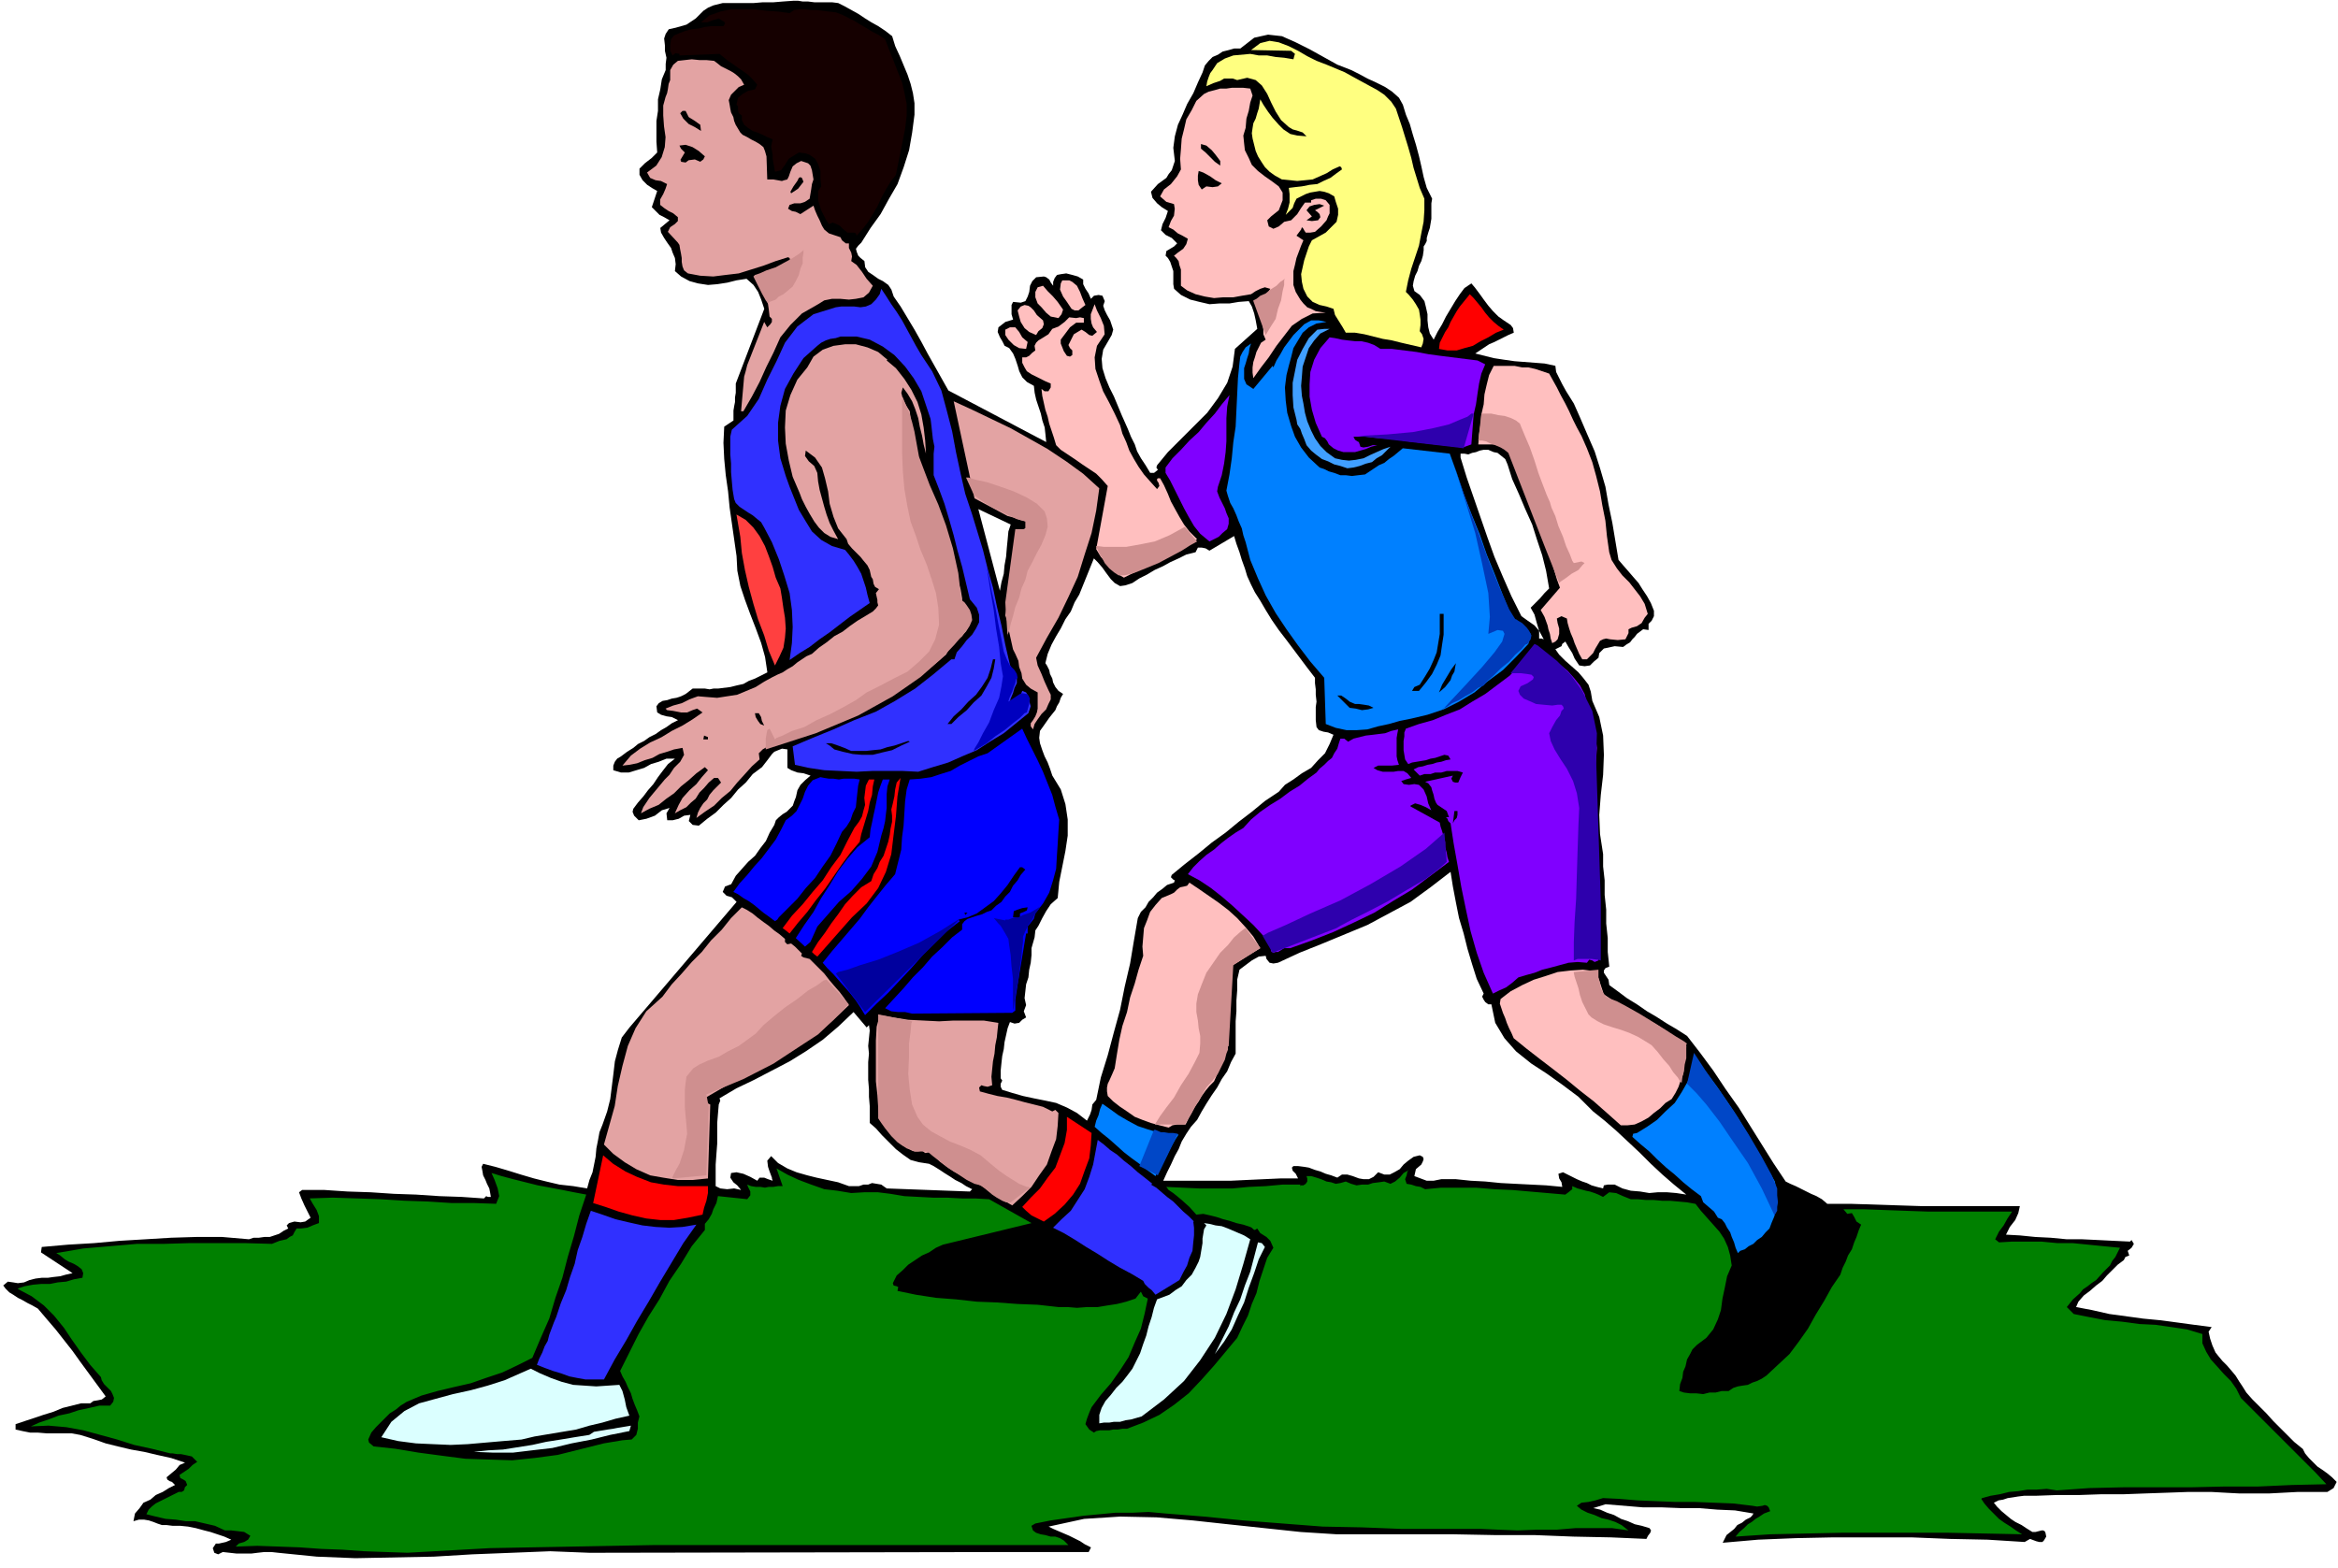 <svg xmlns="http://www.w3.org/2000/svg" fill-rule="evenodd" height="329.03" preserveAspectRatio="none" stroke-linecap="round" viewBox="0 0 3035 2036" width="490.455"><style>.brush1{fill:#000}.pen1{stroke:none}.brush4{fill:#e3a3a3}.brush5{fill:#ffbfbf}.brush6{fill:#3030ff}.brush7{fill:red}.brush8{fill:#0080ff}.brush10{fill:#8000ff}.brush12{fill:#00f}.brush14{fill:#dbffff}.brush15{fill:#cf8f8f}</style><path class="pen1 brush1" d="m2989 1881-11-9-9-9-9-9-9-9-9-10-9-9-9-9-8-9-5-8-4-6-5-8-5-6-6-7-6-6-5-6-4-5-4-9-3-9-2-9 4-6-23-3-22-3-23-3-21-2-22-3-22-3-22-5-21-4 3-7 7-8 8-6 8-7 8-6 6-7 7-7 7-7 8-6 2-4 5-2-2-6 5-4 3-5-3-5-2 2-21-1-20-1-21-1h-20l-21-2-20-1-20-2-18-1 5-10 7-9 4-9 2-9h-126l-31-1-31-1-31-1h-31l-7-6-7-4-7-3-6-3-8-4-6-3-7-3-6-3-16-24-15-24-15-24-15-24-17-24-16-24-17-23-17-22-14-9-12-7-14-9-12-7-13-9-13-8-12-9-11-8-1-7-4-6-2-3v-3l2-3 5-2-2-19v-18l-2-19v-18l-2-19v-19l-2-18v-16l-4-26-1-25 2-26 3-26 1-26-1-25-5-24-9-21-2-12-3-9-7-9-6-7-9-8-8-7-8-8-5-7 4-2 4-2 1-3 4-3 4 7 5 8 3 7 6 9 7 1 7-1 5-5 6-5 1-6 3-3 3-3 5-1 9-2 11 1 4-3 5-3 3-4 3-3 3-4 4-3 4-3 7 1v-8l4-4 3-6v-7l-4-10-5-9-6-9-5-8-7-8-6-7-7-8-6-7-4-24-4-24-5-24-4-23-7-24-7-22-10-23-9-21-4-9-4-9-5-8-5-8-5-9-4-8-4-8-1-8-14-3-13-1-13-1-13-1-14-2-13-2-12-3-12-3 6-4 6-4 6-4 7-3 6-3 6-3 6-3 7-3-1-6-3-4-9-6-7-5-7-7-6-7-6-8-5-7-6-8-5-6-9 6-6 8-6 9-6 10-6 10-5 10-6 10-5 10-5-8-2-8-1-9v-8l-2-9-2-8-6-8-7-5-2-7 1-6 2-7 3-6 2-7 3-6 2-7 1-7v-5l2-3 2-4v-4l2-7 2-6 1-6 1-6v-20l1-6-7-14-4-14-3-14-3-13-4-15-4-13-4-14-5-12-4-13-5-9-9-8-9-6-12-6-11-5-11-6-10-5-18-7-18-10-18-10-18-9-18-8-18-2-18 4-18 14h-8l-7 2-8 2-6 4-7 3-5 5-5 6-3 9-6 13-6 14-8 14-6 14-6 13-4 15-2 15 2 17-2 6-2 6-4 5-3 5-11 8-9 10 2 8 6 7 6 5 8 5-3 9-4 8-2 8 6 6 8 4 7 7-4 4-5 3-5 3-1 6 3 3 3 5 2 6 2 6v17l1 6 9 8 12 6 12 3 13 3 13-1h13l12-2 13-1 4 7 3 9 2 9 2 11-29 26-3 23-7 21-12 20-14 19-17 17-17 17-17 17-14 17-1 3 2 3-5 4h-5l-6-10-6-9-5-9-3-9-5-10-4-10-4-9-4-9-5-12-5-12-6-12-5-12-4-13-1-12 2-12 7-12 4-7 2-7-2-6-2-6-4-7-3-6-2-6 2-6-3-7-5-1-6 1-4 4-3-7-4-6-3-6v-6l-7-4-7-2-8-2-7 1-5 1-3 4-2 5v5l-3-4-2-4-4-3-3-1-10 1-5 5-3 6-1 8-2 6-3 6-6 2-10-1-2 4v12l2 7-10 3-9 7-1 6 3 7 3 5 3 6 6 3 5 7 3 7 3 9 2 7 4 8 6 6 9 5 1 9 2 9 3 9 3 9 2 9 3 9 1 9 1 10-127-67-9-16-9-16-9-16-8-15-9-16-9-15-9-15-9-13-3-9-4-6-7-5-6-3-7-5-6-4-4-6-1-8-5-4-3-3-2-5-1-4 3-4 4-4 12-19 13-18 11-20 11-19 8-22 7-22 4-23 3-23v-15l-2-13-3-12-4-12-5-12-5-12-6-13-4-13-9-7-9-6-9-5-8-5-9-6-9-5-9-5-8-4-8-1h-23l-8-1h-7l-6-1h-6l-14 1-12 1h-14l-12 1h-40l-12 3-7 3-6 4-5 5-5 5-6 4-6 4-7 2-7 2-9 2-4 6-2 6 1 9v7l2 9-1 8v8l-5 12-2 13-3 13v15l-2 13v27l1 14-7 7-9 7-7 7v8l4 7 6 6 6 4 7 4-7 21 5 5 5 5 6 3 7 4-12 10 1 6 4 7 4 6 5 7 2 6 3 7 1 8-1 9 8 7 11 6 11 3 13 2 12-1 13-2 12-3 13-2 9 8 6 9 2 5 2 5 2 6 2 6-37 97v12l-1 6v6l-1 5-1 6v13l-12 8-1 21 1 21 2 21 3 21 2 21 3 21 3 21 3 21 1 19 4 20 6 18 7 19 7 18 7 19 5 18 3 20-8 4-8 4-8 3-7 4-9 2-8 2-8 1-8 1h-6l-5 1-6-1h-16l-9 7-6 3-6 2-6 1-6 2-6 1-5 3-3 4 1 8 5 3 7 2 7 1 8 4-8 4-7 5-7 4-7 5-8 4-7 5-8 4-6 5-8 5-8 6-5 3-3 4-2 5v6l10 3h10l10-3 10-3 9-5 10-3 10-4h11l-9 7-7 9-6 8-6 9-7 8-6 8-7 8-6 8-1 4 2 5 3 3 3 3 10-2 11-4 9-7 10-3-4 7 1 9h7l8-2 7-4 8-1-2 8 5 5 8 1 11-9 11-8 10-10 10-9 9-11 10-9 9-11 12-9 7-9 6-8 3-3 5-2 5-2 7 1v24l5 3 8 3 8 1 9 3-7 6-6 6-4 7-2 9-2 5-2 6-4 4-4 4-5 3-5 4-4 4-2 6-6 10-5 11-7 9-7 10-9 8-8 9-8 9-6 11-8 3-3 7 5 5 7 2 6 6-139 163-10 13-5 16-4 15-2 17-2 16-2 16-4 16-6 17-4 10-2 11-2 10-1 11-2 10-2 10-4 10-3 11-18-3-18-2-17-4-16-4-17-5-16-5-17-5-16-4-2 4 1 5 1 6 3 6 2 5 3 6 1 5 1 6h-4l-2-1-3 3-29-2-29-1-30-2-29-1-30-2-30-1-30-2h-29l-4 3 3 8 4 9 4 8 4 8-7 5-6 1-8-1-7 2-3 3 2 4-6 3-6 4-6 2-6 2h-7l-7 1h-7l-6 2-35-3h-33l-33 1-33 2-34 2-33 3-34 2-34 3-1 7 41 27-9 2-7 2-9 1-7 1h-8l-8 1-8 2-7 3-8 1-6-1-7-1-6 5 3 4 5 5 5 3 6 4 6 3 7 4 6 3 7 4 11 13 12 14 11 14 11 14 10 14 11 15 11 15 11 15-5 4-5 1-6 1-4 3h-12l-12 3-12 3-12 5-13 4-12 4-12 4-12 4v7l9 2 10 2h10l12 1h32l11 2 16 5 17 6 16 4 17 4 17 3 17 4 18 4 18 6-7 3-5 6-6 5-6 5 1 3 3 2 3 1 4 4-8 4-8 5-9 4-7 6-9 4-5 7-6 7-2 10 7-2h7l6 1 6 2 5 2 6 2h6l8 1h10l10 1 10 2 11 3 8 2 9 3 9 3 9 4-7 3-9 2h-4l-2 3-2 3 2 6 5 2 6-3 9 1 9 1h19l8-1 9-1h9l9 1 50 5 50 2 51-1 51-1 50-3 51-2 50-2 51 2 560-1h88l3-6-8-4-6-4-8-4-6-3-7-3-7-3-7-3-6-3 46-10 47-3 47 1 47 4 46 5 47 5 47 5 47 3h151l53 1h52l51 2 49 1 46 2 2-4 3-4 1-3-2-3-10-3-9-2-9-4-9-3-9-5-9-3-9-4-9-2 16-5 24 2 24 2h24l25 1h24l24 2 23 1 24 4-2 3-2 2-6 3-5 4-6 3-4 5-10 8-5 10 46-4 49-2 49-1h101l50 2 49 1 48 3 7-4 8 3 4 1h4l2-2 3-5-1-5-1-2-2-1h-2l-8 2h-4l-8-5-6-4-8-4-6-4-6-5-6-5-6-6-4-5 6-3 6-1 6-2 7-1 6-1 8-1h15l28-1h29l29-1h29l27-1 29-1 28-1h29l18 1 19 1h38l19-1 19-1h38l8-5 4-8-6-6-6-5-7-5-6-4-6-6-5-5-5-6-3-6zM1896 589h5l5 1 5-2 5-1 5-2 5-1h6l7 3 5 1 5 4 5 4 3 7 6 19 9 20 8 19 9 20 6 19 7 21 5 20 4 23-6 6-6 7-6 6-6 6 5 9 3 11 3 10 6 11-3-1h-3v-10l-6-7-10-7-7-5-13-26-11-25-11-26-9-25-9-26-9-26-9-26-8-26v-5zm-637 958-108-4-7-5-6-1-6-1-5 2h-6l-6 2h-13l-14-5-14-3-14-3-12-3-14-4-12-5-12-7-9-9-5 6 1 8 2 6 3 8v1l1 3-6-2-5-2h-6l-3 4-9-5-9-4-9-2-7 1-1 6 4 6 5 4 5 6-9-2-9 1-9-1-6-3v-28l1-14 1-13v-27l1-12 1-12 2-5-1-3 22-13 23-11 23-12 23-12 21-13 22-15 20-17 20-19 17 20 3-3 1 7-1 10-1 10 1 10-1 11v23l1 12v10l1 12v22l8 7 8 9 9 9 9 9 9 7 10 7 11 3 13 2 6 3 8 5 6 4 8 5 6 4 8 4 6 4 8 4-3 3zm11-886 42 20-3 9-1 11-1 10-1 12-2 11-1 11-3 11-2 11-28-106zm207 531-5 29-5 30-7 30-6 30-8 29-8 30-9 29-6 29-5 6-1 7-2 6-4 8-13-10-13-7-14-6-14-3-15-3-14-3-14-4-13-4-2-4v-4l2-4-2-3v-10l1-10 1-9 2-9 1-9 2-9 2-9 3-8 6 2 6-1 4-4 5-3-3-8 3-8-2-9 1-9 1-9 3-9 1-10 2-9 1-10v-9l2-7 2-7 1-9 4-6 5-10 5-9 6-9 9-8 2-21 4-20 4-20 3-20v-21l-3-20-6-19-11-18-3-9-3-8-4-8-3-8-3-9-1-7 1-9 5-7 7-10 8-10 2-5 3-5 2-6 3-5-6-4-4-5-3-6-1-5-3-6-1-5-3-6-2-3 3-12 5-12 6-11 6-10 6-12 7-10 5-12 6-10 19-47 5 5 6 7 5 7 6 8 5 5 7 4 7-1 9-3 9-6 10-5 10-6 11-5 9-5 11-5 10-5 12-3 3-6h5l5 1 5 3 32-19 3 10 4 11 3 10 4 11 3 10 5 11 5 10 7 11 7 12 8 13 9 13 10 13 9 12 9 12 9 12 10 13v7l1 8v7l1 9-1 7v17l1 9 3 4 6 2 6 1 7 3-5 12-6 12-9 9-9 10-12 7-11 8-11 7-8 9-18 12-17 14-17 13-17 14-18 13-17 14-18 14-17 14-1 3 3 3 2 1-1 3-9 3-6 5-7 5-5 6-6 6-4 7-6 6-4 8zm619 346h-9l-5 1-1 4-8-2-7-2-6-3-6-2-7-3-6-3-6-3-6-3-6 2 1 6 3 5 1 6-21-2-20-1-20-1-19-1-20-2-19-1-19-2h-19l-10 2h-9l-8-3-8-3 2-9 7-6 2-4 1-3-1-3-4-2-8 2-7 5-6 5-5 6-7 4-6 3h-7l-8-3-6 6-6 3h-7l-6-1-8-3-7-2h-7l-6 4-8-3-7-2-7-3-7-2-8-3-6-1-8-1h-6l-2 2 1 4 4 4 3 6h-22l-22 1-22 1-21 1h-88l5-11 5-10 5-11 5-9 4-10 6-10 6-9 8-9 6-11 6-10 7-11 7-10 6-11 7-10 5-12 6-11v-42l1-13v-14l1-13v-14l3-13 8-6 8-6 9-5 9-1 1 4 4 5 5 1 6-1 28-13 30-12 29-12 29-12 28-15 28-15 26-19 26-20 3 19 4 21 4 20 6 20 5 20 6 20 6 19 9 19-2 4 2 4 2 3 4 3h4l5 24 12 20 15 17 20 16 20 13 21 15 20 15 19 19 15 12 15 13 15 14 16 15 14 14 15 14 15 13 16 13-13-2-12-1h-12l-11 1-12-2-12-1-11-3-10-5z"/><path class="pen1" style="fill:#150000" d="m1025 17 6-4 7-1h7l8 1h7l8 1 8 1 9 1 8 3 8 4 8 4 8 5 7 4 8 5 8 4 9 6 5 13 6 15 5 13 6 15 3 13 3 15v15l-2 17-12 60-7 9-6 10-6 11-5 11-6 10-6 10-7 9-8 9-1-3-2-1h-9l-6-5-4-4-4-2-5-2-5 2-4-6-3-6-3-6-2-6-2-7v-12l4-6-1-10v-10l-3-9-4-7-7-5-6-2-8-1-5 3-8 5-5 8-5 7-8 2-1-6-1-5-1-6v-5l-2-11 2-9-7-3-6-3-7-3-6-2-6-4-5-4-3-6v-6l-4-3-1-4v-5l-2-2 2-9 6-5 7-4 9-2 3-6-6-7-6-6-7-5-6-4-7-5-6-4-6-5-5-4-52 2v-2l-5-1-4 3-3-6v-7l1-8 4-5 7-3 8-3 8-2 9-1 8-2 8-1h16l2-3v-2l-8-5-7 2-8 3h-8l11-9 14-5 14-3h30l16 2 15 1 15 2z"/><path class="pen1" style="fill:#ffff80" d="m1746 94 9 5 11 6 11 6 11 6 9 6 9 9 6 9 4 12 4 12 4 13 4 13 4 14 3 13 4 13 4 13 6 14v15l-1 15-3 15-3 16-5 15-5 15-4 15-3 15 4 4 5 6 4 6 4 7 1 6 1 7v7l-1 8 3 4 2 6-1 6-2 5-13-3-13-3-12-3-12-2-12-3-12-3-12-2h-12l-4-7-5-8-5-8-2-8-9-3-9-2-9-4-7-7-5-10-2-9-1-10 2-9 2-9 3-9 3-9 4-8 9-5 9-5 7-7 7-7 2-9v-8l-3-9-2-7-7-4-6-2-6-1-6 1-6 1-6 2-6 3-6 3-3 6-2 6-4 4-5 5 3-8 2-8v-11l-1-8 8-1 9-1 10-2 10-1 8-4 9-4 8-6 7-5-1-3-2-1-9 4-8 5-9 4-9 4-10 1-10 1-10-1-10-1-9-5-7-5-6-6-4-6-5-8-3-7-2-8-2-8-1-7 1-7 1-6 3-6 2-7 2-6 1-6 1-6 4 7 6 9 6 8 8 9 6 6 9 6 9 2 12 1-5-5-6-2-7-2-5-3-10-9-7-11-6-12-5-11-7-11-8-7-11-3-13 3-6-2h-11l-5 3-9 3-9 4 1-6 2-6 2-5 3-4 6-9 10-6 11-4 11-1 11-1 11 2h11l11 2 11 1 12 2 1-4 1-3-5-4-52-1 12-9 12-3 12 2 13 5 12 6 12 7 12 6 13 5 24 10z"/><path class="pen1 brush4" d="m927 79 4 3 5 4 6 3 6 3 5 3 5 4 4 4 4 7-7 3-5 5-5 5-3 7 1 5 1 6 1 5 3 6 1 5 2 5 3 5 3 5 3 3 6 3 5 3 6 3 5 3 5 4 2 5 2 7 1 30h8l11 2 3-1 4-1 2-4 2-6 3-7 5-4 6-3 9 3 3 3 2 6 1 6 1 6-2 6-1 7-1 6-1 6-6 4-6 2h-8l-6 2-2 5 5 3 5 1 6 3 17-11 2 6 3 7 3 6 3 7 3 5 6 5 6 2 9 3 2 4 5 4h4v6l3 6 1 5-1 6 7 5 7 9 6 9 8 9-5 9-7 6-10 2-9 1-11-1h-11l-10 2-8 5-21 12-15 15-13 16-9 20-9 18-9 20-10 19-11 19h-3l4-45 2-7 2-8 22-56 4 7 4-4 2-3v-4l-3-3-1-9-1-7-2-7-1-6-3-7-3-6-3-5-3-5 5-3 6-2 5-2 6-2 5-3 6-2 5-3 6-3-1-4-2-1-16 5-16 6-16 5-16 5-17 2-16 2-17-1-16-3-5-4-2-5-1-6v-5l-1-6-1-5-1-6-2-3-13-14 3-6 6-4 4-4v-5l-6-5-6-3-6-4-5-4v-7l4-7 3-7 2-6-8-4-7-1-7-3-4-7 12-9 7-11 4-13 1-13-2-14-1-14v-13l3-11 2-5 1-5 1-7 2-5V91l4-7 6-5 9-1 9-1 10 1h9l10 1z"/><path class="pen1 brush5" d="m1626 124-3 9-2 11-3 10-1 12-3 10 1 10 1 9 5 10 4 9 8 8 9 7 10 7 8 6 5 8v10l-5 13-5 4-5 4-5 5 2 8 6 3 7-3 7-6 9-2 8-8 5-8 5-7h8v-3l6-2h7l6 2 5 6v11l-2 4-2 5-7 8-8 7-6 1h-6l-2-3-1-2-2-2-1 3-6 8 9 6-3 7-3 8-3 8-2 9-2 8v18l3 9 3 5 3 5 4 5 5 5 5 2 6 3 6 1 7 1-17 1-14 7-13 9-10 13-10 13-10 15-10 13-10 14-1-7v-7l1-7 2-6 2-7 3-6 3-6 6-4-3-7v-6l-1-7v-6l-2-7-1-7-3-6-3-4 5-4 6-3 5-4 3-5-7-2-6 2-6 3-6 4-12 2-11 2h-13l-12 1-12-2-12-3-11-5-8-6v-21l-2-6-1-5-3-4-3-3 5-4 7-5 4-6 2-7-7-4-6-3-6-5-6-3 3-8 4-7 1-9-1-6-10-3-8-7 5-9 9-7 8-10 5-9-1-14 1-12 1-14 3-12 3-13 7-12 6-12 10-9 6-3 8-2 7-2h8l7-1h15l9 1 3 9z"/><path class="pen1 brush1" d="m890 144 4 8 8 5 7 5 1 8-8-5-8-4-7-7-4-7 3-3h4zm25 59-2 4-4 3-7-3-8 1-4 3-6-1v-2h-1l6-10-5-5-2-4 8-1 9 3 8 5 8 7zm669 6v6l-7-5-6-6-6-6-6-5v-6l7 2 7 6 5 6 6 8zm2 29-5 4-7 1-8-1-6 4-4-6-1-6v-6l1-6 6 2 9 5 7 5 8 4zm-543-2-7 9-9 6-1-2 4-7 5-7 2-4 2-1 2 1 2 5zm676 31-12 6 3 2 3 3 1 4-3 4-8 1-7-1 7-5-7-8 4-5 6-2 7-1 6 2z"/><path class="pen1 brush5" d="m1409 396-4 3-5 4h-5l-4-2-6-9-5-7-4-9 1-8 2-4h9l4 2 6 5 4 8 3 8 4 9zm-29 6-2 6-4 5-10-2-6-5-6-7-5-5-3-8v-7l3-6 7-2 6 7 7 7 6 7 7 10z"/><path class="pen1 brush6" d="m1196 461 14 21 12 25 7 26 7 27 5 27 6 28 6 26 9 27 7 23 7 23 6 24 7 25 5 24 6 25 5 25 6 26 2 5 4 6 3 6v7l-3 6-2 7-3 7-2 7 4 2 7-3 3-8 3-8 5 2 3 5 1 6 2 7-3 9-16 13-16 13-18 11-17 11-19 8-18 8-20 6-19 6-20-1h-40l-20 1-21-1-21-1-20-3-18-4-3-24 26-11 27-11 27-12 28-11 25-14 26-16 23-18 24-20h4l3-9 7-8 6-8 7-7 5-8 4-8v-10l-3-9-9-11-5-21-5-21-6-21-5-20-6-21-6-20-7-19-7-18v-28l1-9-2-10-1-9-1-9-1-8-6-18-6-18-10-17-11-15-14-15-15-11-17-9-17-4h-21l-6 2-7 1-6 2-6 3-5 4-18 16-13 20-11 20-6 22-3 22v23l3 23 7 23 5 14 6 15 6 15 9 15 8 13 12 11 14 8 17 5 5 6 6 8 5 8 5 9 3 9 3 9 2 9 3 11-13 9-13 9-13 10-13 10-13 9-13 10-13 8-13 9 3-22 1-21-1-22-3-22-7-23-7-21-9-22-10-19-4-7-5-4-6-5-5-3-6-4-6-4-5-5-2-5-2-12-1-11-1-12v-11l-1-12v-23l2-9 20-18 15-22 11-25 12-24 11-24 16-21 21-16 29-9 7-1h17l8 1 7-1 7-3 6-6 5-7 2-7 6 9 7 11 7 10 7 11 6 11 6 11 6 11 7 12z"/><path class="pen1 brush7" d="m1952 428-10 4-10 6-10 5-10 6-11 3-10 3h-12l-11-2 1-8 3-6 4-8 4-6 3-7 4-7 4-7 4-6 13-16 5 5 5 6 5 6 5 7 5 6 6 6 6 5 7 5z"/><path class="pen1 brush5" d="m1434 434-10 15-3 15 1 15 5 15 5 14 8 15 7 14 7 15 3 11 5 11 4 11 6 11 6 10 7 10 8 9 9 10 3-4-1-4-2-3v-2l1-1h3l5 9 5 11 4 10 6 11 5 9 6 10 7 9 10 10-12 7-12 7-12 6-11 7-12 5-12 6-12 6-12 6-7-4-5-4-6-5-3-4-9-10-6-10 15-82-8-9-7-7-9-6-9-6-10-7-9-6-9-6-6-6-3-10-3-9-3-9-2-9-3-9-2-9-2-9-1-9 4 3h5l3-5v-5l-7-3-6-3-6-3-6-3-6-4-3-5-3-6v-7h5l4-2 4-4 4-3-1-6 2-4 3-3 5-3 8-5 5-7 8-3 8-6 6-6 9 1 5-1 5 1v6h-10l-8 6-6 8-6 8v5l2 5 2 5 4 6 4 1 3-2v-6l-3-3-2-4 2-4 5-10 10-6 5 3 5 4 4 1 6-5-5-6-2-5-1-6v-6l5-13 3 8 5 10 4 10 1 11zm-80-18 1 5-2 5-5 4-3 5-9-4-6-5-5-8-2-7-2-8 4-5 5-2 5 1 3 2 4 4 4 6 8 7z"/><path class="pen1 brush8" d="m1722 418-13 2-10 5-8 7-6 10-6 10-3 12-3 11-3 12-2 16 1 17 2 16 5 17 5 14 8 14 10 13 14 13 6 2 6 3 7 2 8 3h7l8 1 8-1 9-1 6-4 6-4 6-4 7-3 6-5 6-4 6-5 6-5 61 7 9 25 9 27 10 26 11 27 9 26 11 27 10 26 11 27 25 23-3 1v4l1 4-1 4-16 17-17 17-19 14-18 15-20 12-20 10-21 7-21 5-15 3-14 4-14 3-14 4-14 1h-13l-14-3-13-5-2-60-18-21-16-21-15-21-14-21-13-23-10-22-10-24-6-23-3-9-2-9-4-9-3-8-4-9-4-7-3-9-2-7 4-21 3-21 2-21 3-20 1-21 1-21 1-21 2-20 1-8 3-6 4-6 7-5-2 6-1 7-2 6-2 7-2 6v14l3 7 9 6 25-30 1 2 4-9 5-8 5-9 6-8 6-8 7-7 7-7 9-5h10l10 2z"/><path class="pen1 brush5" d="m1334 444-2 9-9-1-7-4-7-7-4-6v-7l6-3h7l5 6 4 7 7 6z"/><path class="pen1" style="fill:#409fff" d="m1726 427-12 6-8 9-7 10-4 12-4 12-1 13-1 12 1 13 2 10 2 12 3 11 5 12 5 10 7 10 8 8 11 8 9 2 9 1 9-1 10-2 8-4 9-4 9-4 9-3-5 5-6 6-7 4-6 5-8 2-8 3-8 2-8 1-9-3-8-2-8-4-8-3-8-6-6-5-6-7-3-8-3-7-2-6-4-6-1-6-4-16-1-16v-16l3-15 3-15 7-14 8-14 11-11 9-1h7z"/><path class="pen1 brush10" d="M1792 453h15l16 2 16 2 16 3 15 2 16 2 16 2 16 2 10 5-5 12-3 13-2 13-2 14-3 13-1 13-1 13-1 13-11 4-18-2-18-2-18-2-18-2-18-3-18-1-18-2h-16l2 4 3 2 2 1 2 6 4 1 6-1 6-2h6l-8 2-7 3-7 2-7 2h-15l-7-2-6-3-6-5-2-4-3-4-4-2-8-18-5-17-3-17v-16l1-16 5-16 8-15 12-14 7 1 9 2 8 1 9 1h8l9 2 8 3 8 5z"/><path class="pen1 brush4" d="m1152 467-1 1 12 10 11 14 9 14 8 16 5 16 3 17 2 17 1 17-3-12-2-11-3-12-2-11-4-12-4-10-6-10-6-8-2 7 2 8 4 8 5 8 3 27 7 28 9 27 11 28 10 27 9 27 8 28 6 30 1 3 2 6 1 6 1 6v5l2 6 3 4 5 5v8l-1 8-4 6-5 7-6 5-6 6-5 6-4 7-25 21-25 19-27 16-27 15-29 12-29 13-29 10-29 11-5-4-6 6-7 4-5 5 1 8-10 9-9 10-10 11-9 11-11 9-10 10-12 8-11 8 2-7 3-6 4-6 5-5 3-6 5-6 5-5 5-5-2-3-2-3h-5l-7 6-6 7-6 6-5 8-6 5-6 6-8 4-7 4 5-11 5-9 9-10 9-8 7-9 8-9-4-4-11 8-10 9-10 8-9 9-10 7-10 8-12 5-11 6 3-8 4-6 4-6 5-6 5-6 5-6 5-6 6-6 6-9 8-8 5-9-2-9-11 2-9 3-10 3-9 5-10 3-10 4-10 2-9 1 11-13 12-9 13-8 15-7 13-8 14-7 13-8 13-9-7-5-6 2-7 3h-8l-10-2-8-1-2-2 10-4 11-3 10-5 11-4 12 1 13 1 13-2 13-2 12-5 12-5 11-7 11-6 6-3 7-3 6-4 7-4 6-5 6-4 6-4 7-3 9-8 10-7 10-8 11-6 9-7 10-7 10-6 10-6 4-4 3-4-1-4v-3l-2-9 4-5-5-3-2-4-1-6-2-3-2-9-3-6-5-6-4-5-6-6-5-5-5-6-2-6-11-14-6-15-5-17-2-16-4-17-4-14-9-13-12-9-1 7 5 7 7 6 4 9 1 11 2 11 3 11 3 11 3 10 4 11 5 10 6 11-10-3-8-5-7-7-6-8-6-10-5-9-5-10-3-8-9-21-5-21-4-22-1-21 1-22 6-20 9-20 13-16 8-14 12-9 14-5 15-2h14l15 4 14 6 12 10z"/><path class="pen1 brush5" d="m2011 485 5 9 5 9 5 10 6 11 5 10 5 11 5 10 6 11 7 16 7 18 5 18 5 20 3 18 4 20 2 20 3 21 3 10 7 11 7 9 9 9 7 9 7 9 6 10 4 13-4 5-4 7-6 4-7 2-4 2v5l-2 4-2 4-10 1-10-1-5-1-4 1-4 2-3 5-3 5-3 6-4 4-4 4h-6l-4-7-3-7-3-7-2-6-3-7-2-6-2-7-1-6-7-3-6 3 1 6 2 7v7l-2 7-3 3-4 2-2-6-1-6-2-6-1-5-4-11-5-9 25-29-4-11-3-10-3-11-2-10-3-11-3-10-4-11-3-9-6-13-6-12-6-13-5-12-5-13-5-12-5-12-4-12-9-4h-30l1-13 2-13 1-13 3-13 1-13 3-13 3-12 6-12h27l10 2h8l9 2 9 3 9 3z"/><path class="pen1 brush10" d="m1581 632-1 6 3 8 3 6 4 8 2 6 3 7v7l-2 7-6 5-5 5-6 3-6 3-12-10-8-10-7-12-6-11-6-12-6-12-6-12-6-10v-7l9-12 11-11 11-12 12-11 10-12 11-12 9-12 10-12-3 15-1 15v30l-1 14-2 15-3 15-5 15z"/><path class="pen1 brush4" d="m1427 634-4 29-6 29-9 28-9 29-12 26-13 27-15 26-14 26 2 10 5 11 4 10 5 11 3 6v6l-3 6-3 7-6 6-5 7-4 6-2 7-3-4v-4l3-4 3-5 2-5 1-5v-21l-9-5-6-5-5-8-1-7-3-8-1-8-4-9-3-6-2-9-2-9-2-9-1-8-3-9 1-8v-8l4-6v-12l1-11 1-11 2-11 1-12 2-11 2-11 2-10 8-1 9-5-6-5-8-2-8-3-8-2-43-23-27-126 24 11 25 12 25 12 25 14 23 13 24 16 22 16 21 19z"/><path class="pen1" style="fill:#ff4040" d="m1013 764 2 12 2 14 2 12 1 14-1 12-2 13-5 11-6 12-8-19-6-20-8-21-6-20-6-22-5-22-4-22-2-21-5-29 12 7 10 10 8 11 7 13 5 13 5 14 4 14 6 14z"/><path class="pen1 brush1" d="M1874 797v27l-2 13-2 14-5 12-6 12-8 11-9 11h-9l3-5 7-3 7-11 6-10 5-11 4-10 2-12 2-12v-26h5z"/><path class="pen1 brush10" d="m2060 914 5 12 4 15 2 15 2 15-1 14-1 15-2 14-1 15 1 26 2 27 1 27 2 29v27l1 28v54l-5 2-3-2-4-1-3 4-12-1-12 1-11 3-11 3-12 3-10 4-11 3-10 3-8 7-8 6-9 4-8 4-12-27-9-26-8-28-6-28-6-29-5-29-5-28-4-26-3-3-1-3-2-2-3 1 3-1h4l-3-8-6-4-6-4-2-3-2-5-1-5-2-6-1-4-4-5-4-2 36-8-2 4 2 4 3 1h4l3-7 3-6-7-2h-14l-7 2h-8l-6 2h-8l-6 2-8-8 6-3 6-1 6-2 6-1 6-2 6-1 6-2 6-1-3-5-5-1-6 2-6 2-6 1-6 2-6 1-6 1-6 1-5 2-4-6-1-6-1-6v-12l1-6v-5l2-5 17-6 18-5 17-7 18-7 16-10 17-10 16-12 16-12 35-38 9 7 10 8 10 8 11 9 8 9 8 10 6 11 3 13z"/><path class="pen1 brush1" d="m1292 856-2 12-3 12-6 11-7 12-10 9-9 10-11 9-9 9h-5l8-10 10-9 9-10 10-9 8-11 7-11 4-12 3-12h3zm576 43 4-10 6-10 6-10 6-8-1 5-1 6-3 5-2 6-7 9-8 7zm-85 20-7 2-8 1-8-2-8-1-16-16h5l6 4 5 4 7 3h5l7 1 6 1 6 3zm-791 23-5-2-3-4-3-5-1-5h5l3 5 1 5 3 6z"/><path class="pen1 brush12" d="m1375 1064-1 15-1 17-1 15-1 17-4 15-5 16-8 14-10 13-2 7-4 5-4 5v9h-2l-2 12-2 12-2 12-2 12-2 12-2 13-2 13v14l-4 3-130 1-9-2h-9l-9-1-8-4 12-13 12-13 12-14 13-13 12-14 13-12 13-13 13-10v-7l3-4 4-3 6-2 6-2 7-2 6-3 6-2 6-6 7-5 5-7 6-6 4-8 6-7 4-7 6-7-4-3h-3l-8 11-8 12-9 11-9 10-11 8-11 8-12 5-12 3 2 2-18 14-15 15-15 15-15 17-15 16-15 16-15 14-15 15-6-10-6-9-7-9-7-8-8-9-7-8-8-8-6-7 12-15 12-14 12-14 12-14 11-15 11-14 12-15 12-14 4-16 4-16 1-16 2-15 1-16 1-16 2-15 4-13 14-1 14-2 12-4 13-4 12-7 12-6 12-6 12-4 45-32 6 13 7 14 7 14 7 15 6 15 6 15 4 15 5 17z"/><path class="pen1 brush10" d="m1815 947-1 5-1 6v24l1 5 2 6-9 1h-18l-6 3 5 3 7 2h14l6-1h7l5 3 5 6-7 2-6 2 3 4 7 1 7-1 6 1 6 6 4 9 2 9 4 9-7-4-7-3-7-2-6 3v1l38 21 1 5 2 6 2 7 2 7v7l2 7 1 6 2 6-24 18-24 18-25 15-24 15-27 13-26 12-28 11-28 10h-8l-8 5h-3l-3 1-3-2v-4l2-2-13-15-12-13-14-13-13-12-14-12-14-11-15-10-15-8 7-9 8-8 9-8 10-7 9-8 9-7 10-7 10-6 10-11 12-10 13-9 13-8 12-9 13-8 11-9 11-8 4-5 6-5 5-5 5-4 3-6 4-6 2-7 2-6h5l5 4 7-4 8-2 8-2 9-1 8-1 8-1 8-3 9-2z"/><path class="pen1 brush1" d="M919 957v3h-6l1-5 5 2zm262 6-11 5-12 6-13 3-12 3h-14l-12-1-13-3-11-3-6-5-5-3h7l9 3 8 3 9 4h19l9-1 10-1 9-3 9-2 9-3 9-3 2 1z"/><path class="pen1 brush12" d="m1116 1012-2 8-1 9-1 9-1 10-4 8-3 9-5 8-6 7-7 15-8 16-10 14-10 15-12 13-11 14-12 12-12 12-2 3-3 2-8-6-7-5-6-5-6-5-7-5-7-4-7-5-6-3 8-11 10-11 9-11 10-11 9-12 9-12 7-13 6-12 8-6 6-6 4-8 4-8 3-9 4-8 6-7 10-4 5 1 6 1h6l7 1 6-1h14l7 1z"/><path class="pen1 brush7" d="m1169 1010-4 24-2 26-3 24-3 25-7 23-10 21-15 20-19 18-45 51-4-3-3-3 8-13 9-12 8-12 9-12 9-13 10-11 11-11 13-8 3-9 5-8 3-8 5-8 3-9 3-9 2-9 1-8 2-9v-8l-1-8 2-8 2-9 1-9 2-9 5-6zm-34 2-2 9-1 11-3 10-2 11-3 10-3 10-3 10-2 10-12 14-11 15-11 16-11 16-12 15-11 15-12 14-11 14-5-4-4-3 12-16 14-15 13-16 13-15 11-17 12-16 9-18 9-17 6-8 4-7 2-8 2-7-1-9 1-8 1-8 4-8h7z"/><path class="pen1 brush12" d="m1155 1012-3 9-1 10v18l-1 8-1 9-2 9-3 10-5 21-8 19-12 16-14 16-16 14-14 16-14 16-9 20-7 6-12-11 11-17 12-17 10-18 11-17 11-18 12-16 13-15 16-13 1-10 2-9 2-10 2-9 2-10 2-10 3-9 3-8h9z"/><path class="pen1 brush1" d="M1892 1053v5l-1 4-3 3-2 4 2-16h4z"/><path class="pen1 brush5" d="m1636 1231-37 23-5 18-1 20v19l1 20-1 19-3 19-6 17-8 18-6 6-5 6-5 7-4 7-5 7-4 8-4 7-4 8h-11l-6 1-5 3-12-3-11-3-11-4-10-4-10-7-9-6-9-7-7-7-1-6v-5l1-5 2-4 4-9 3-7 3-19 3-18 4-18 6-18 4-19 6-18 5-18 6-18-1-12 1-12 1-12 4-10 4-11 7-9 8-9 12-5 4-2 4-4 4-3 5-1 4-1 3-4 12 8 13 9 13 9 13 10 11 10 11 12 10 12 9 15z"/><path class="pen1 brush4" d="M1019 1219v4l3 3 5-1 5 4 4 4 5 5-1 3 3 2 4 1 4 1 6 6 6 6 7 7 7 9 6 7 7 8 6 8 6 9-21 20-21 18-23 15-23 15-24 12-24 13-24 12-24 14-4 2-1 4 9 4-3 96-20 2h-19l-19-3-17-3-18-8-15-9-15-11-12-12 7-25 7-25 4-26 6-26 7-26 10-23 14-22 21-19 12-16 13-14 13-15 13-13 12-15 14-14 12-15 14-14 6 3 8 5 6 5 8 6 7 5 7 6 7 5 7 6z"/><path class="pen1 brush1" d="m1334 1178-1 4-4 2-5 2v6l-9-1 1-8 5-2 6-2 7-1zm-81 10-1-3h4l-3 3z"/><path class="pen1 brush5" d="m2082 1291 12 8 14 8 14 7 15 9 13 7 14 9 12 9 13 11-1 8-1 9-1 9-1 9-3 8-3 9-4 8-5 8-8 5-7 7-8 6-7 6-9 5-9 4-9 1h-9l-18-16-17-15-18-14-17-14-18-14-17-13-18-14-16-13-3-7-3-6-3-7-2-6-3-7-2-6-2-6 1-6 13-10 15-8 15-7 16-5 15-5 17-2 16-1 17 2 10 30z"/><path class="pen1 brush4" d="m1296 1328-1 9-1 10-2 10-1 11-2 10-1 10-1 10 1 11-6 2-5-1-3-1-1 1-2 2 1 5 11 3 12 3 12 2 12 3 11 3 12 3 12 3 12 6 4-2 4 4-1 17-2 17-6 16-6 17-10 14-10 15-12 12-13 12-7-4-7-4-7-4-4-5-11-6-9-5-11-6-9-4-11-6-9-6-9-7-7-8-6-4-6 1-4-3-5 1h-5l-3-1-7-4-6-3-6-5-5-5-5-6-4-6-5-6-4-5-2-16-1-16-2-18v-53l1-18 4-15 18 3 19 3 20 1 20 1 19-1h39l19 3z"/><path class="pen1 brush8" d="m2304 1534 1 7 1 9v16l-1 7-2 7-3 7-3 8-5 5-5 6-6 4-5 5-6 3-5 4-6 2-3 3-3-7-2-7-3-7-2-6-4-6-3-6-4-5-5-2-5-8-7-6-7-6-3-8-12-9-11-9-11-10-11-9-12-11-10-10-12-10-10-9 1-4 5-1 13-8 13-9 11-11 12-11 9-14 8-14 6-16 3-15 14 18 15 20 13 19 14 21 12 20 12 21 12 21 12 21zm-774-61-4 6-4 7-4 7-3 7-4 6-4 7-4 7-3 7-11-8-10-8-11-8-9-7-10-9-9-8-10-8-9-8 2-8 3-7 2-8 3-7 10 7 11 8 12 7 13 7 12 4 13 4 13 2 15 1z"/><path class="pen1 brush7" d="m1417 1471-1 16-2 17-6 16-6 17-9 14-11 13-13 12-14 10-8-4-8-4-7-6-5-5 11-12 12-12 10-14 10-13 6-16 6-16 3-17v-17l32 21z"/><path class="pen1 brush6" d="m1496 1537-2 1 7 4 7 6 7 6 8 6 6 6 7 7 7 6 7 7h-1l1 8v10l-1 9-1 11-4 9-3 10-5 9-5 10-31 19-5-6-4-3-5-5-2-4-15-9-15-8-15-9-14-9-15-9-14-9-15-9-14-7 11-11 12-11 9-14 9-14 6-16 5-16 3-16 3-16 8 6 8 7 9 6 9 8 9 7 9 8 9 7 10 8z"/><path class="pen1 brush7" d="M919 1540v9l-2 10-3 9-2 9-19 4-18 3h-18l-18-2-18-4-18-5-17-6-16-5 13-62 13 11 16 10 15 7 18 7 17 3 18 2h39z"/><path class="pen1" style="fill:green" d="m1140 1548 16 2 18 3 19 1 19 1h18l19 1h17l18 1 55 31-115 28-9 4-9 6-9 4-9 6-9 6-7 7-8 7-5 10 1 3 4 1 2 1-1 5 24 5 26 4 26 2 27 3 26 1 27 2 26 1 27 3h12l12 1 13-1h14l12-2 13-2 12-3 12-4 7-9 3 6 6 3-4 19-5 20-8 18-8 19-11 17-12 17-13 15-12 16-3 7-3 8-2 7 5 7 3 2 3 2 3-2 5-1h12l5-1h6l6-1h6l21-8 21-10 19-13 19-15 17-18 16-18 15-18 15-18 7-15 7-14 5-15 6-14 4-16 5-15 5-15 8-13-4-9-5-5-8-5-4-6-3 2-2-1-2-2-2-1-9-3-9-2-9-3-8-2-9-3-8-2-9-2-9 1-9-10-10-9-6-5-5-4-6-4-3-4 21 1 22 1h43l21-2 22-1 22-2h23v2l1-1h3l3-2 2-3v-4l-1-3h6l7 2 6 2 7 3 6 1 6 2 6-1 7-2 7 3 7 2 7-1h8l6-2 8-1 7-1 8 3 6-3 6-5 5-6 7-4-2 2-1 5-2 5 2 6 6 1 6 2 6 1 6 3 21-2h45l24 2 23 1 23 2 23 2 23 2 4-3 5-4v-4l7 3 11 3 5 1 6 2 5 2 6 3 8-6 9 1 9 4 10 4h9l11 1h10l11 1h10l11 1 11 1 11 2 7 9 8 9 8 9 8 9 6 9 5 11 3 11 2 13-6 14-3 15-3 14-2 15-4 12-6 13-9 11-12 9-6 6-3 6-4 7-2 9-3 7-1 8-3 8-1 9 6 2 8 1h8l9 1 8-2h8l8-2h9l6-4 6-2 6-1 7-1 6-3 6-2 6-3 6-4 15-14 15-14 12-16 12-17 10-18 11-18 10-18 11-16 3-9 4-8 3-8 5-8 3-9 3-7 3-9 3-7-6-4-3-6-3-5-6 1-5-6h26l27 1 28 1 28 1h110l-6 9-5 9-6 8-5 10 5 4 17-1h38l21 2h20l20 2 20 2 21 2-3 6-3 6-4 5-3 6-9 9-9 10-6 4-5 4-6 4-4 5-9 8-8 10 9 9 20 4 21 4 22 2 22 3 21 1 21 3 20 3 20 6v12l5 11 6 10 9 10 8 9 9 9 7 10 6 12 12 12 14 14 14 14 15 15 14 14 14 14 14 14 14 15-45 1-44 2h-44l-44 1h-87l-44 1-42 3-13-2-13 1h-12l-12 2-12 1-12 3-12 2-11 3-1 1 4 6 6 7 6 6 7 7 7 5 8 5 7 5 8 5-48-1-47-1h-140l-46 1-46 1-45 3 5-6 6-5 5-5 5-3 5-4 5-3 6-4 8-3-2-5-2-2-3-1-3 1-7 1-6-1-25-3-25-1-25-1h-25l-25-1-24-1-24-2-21-1-10 3-9 2-9 1-6 4 6 5 8 4 9 3 9 4 9 2 9 3 8 4 9 7-21-3h-48l-24 2h-26l-25 1-25-1-23-1h-103l-51-2-51-1-52-4-51-4-51-5-50-4-22-2-21 1h-22l-21 2-21 2-21 3-21 3-20 4-5 3 2 6 4 3 6 2 6 1 7 2h6l6 2 5 3 6 6H850l-107 2-107 2-107 6-30-1-27-1-28-2-27-1-28-2-27-1-28-1-28 1 4-4 7-2 5-3 3-5-8-5-8-1-9-1h-8l-13-6-13-3-13-3h-12l-13-2-13-1-13-3-12-3 3-6 4-4 5-4 6-3 6-3 6-3 6-3 6-3h4l3-2 1-4 3-3-2-5-3-2-4-2-1-4 6-4 6-4 5-5 6-4-7-7-9-2-5-1h-5l-6-1h-3l-24-6-23-5-22-7-22-6-22-6-22-4-23-2-23 1 11-5 12-4 13-5 14-3 12-4 14-3 13-3h14l4-5 1-5-2-5-2-4-5-5-4-4-3-5-1-4-14-16-12-16-12-17-10-15-13-16-13-13-16-12-17-9-1-1 9-3 11-2 11-1h11l10-2 11-1 10-3 11-2 1-6-2-5-5-4-5-3-7-3-5-3-6-5-5-3 35-6 35-3 35-3h35l34-1h70l36 1 10-4 9-2 4-3 4-2 2-4 3-5h6l8-1 7-3 8-3v-9l-3-8-5-8-4-7 30-1 31 1 30 1 32 2 30 1 31 2h29l29 1 4-10-2-10-4-11-4-9 13 4 15 4 16 4 16 4 16 3 16 3 15 3 16 3-9 27-7 27-8 27-7 27-9 26-8 27-11 25-11 26-20 10-19 9-21 7-20 7-22 5-21 5-21 6-19 8-8 5-6 5-8 5-6 6-6 6-6 6-6 7-4 9 1 4 6 5 28 3 30 5 30 4 31 4 30 1 31 1 29-3 30-4 12-3 12-3 12-3 12-3 12-3 12-2 12-2 12-1 6-6 2-8v-8l2-8-3-8-3-7-3-8-2-7-4-8-3-7-4-7-3-7 12-24 12-24 13-23 14-22 13-24 15-22 14-23 17-21v-8l5-6 4-7 2-6 4-8 2-9 38 4 4-5v-5l-3-6-1-3 5 2 6 1h6l6 1 5-1h6l6-1h6l-8-23 14 8 15 7 16 6 17 6 17 2 18 3 17-1h18z"/><path class="pen1 brush1" d="m2377 1577-76 165-7 8-7 8-8 8-7 9-10 6-9 6-10 4-11 3-10 4-9 1-6-1h-11l-5 1 1-13 4-12 5-11 9-9 9-10 10-9 9-10 10-9v-5l-1-3h-3l1-19 4-15 6-15 8-12 8-13 10-12 11-11 14-11 2-6 2-6 2-6 3-6 1-6 2-6v-11l2-6 7 3 8 4 7 3 7 4 6 3 7 3 6 4 9 6z"/><path class="pen1 brush6" d="m904 1590-17 24-15 25-15 25-15 26-15 25-14 25-15 25-14 26h-24l-11-2-10-2-11-4-10-3-11-4-10-4 3-8 4-8 3-8 4-7 2-8 3-8 3-8 3-7 6-18 7-17 5-17 6-17 4-18 6-17 5-17 6-17 15 5 17 6 17 4 18 4 17 2 18 1 17-1 18-3z"/><path class="pen1 brush1" d="m2399 1594 1-1h2l-7 20-7 21-10 19-10 20-12 19-12 19-13 19-12 21-9 8-9 8-6 3-5 4-5 4-5 4 15-18 13-19 11-20 10-19 9-21 9-21 9-21 10-19 20-41 8 3 5 8z"/><path class="pen1 brush14" d="m1623 1609-9 32-10 33-12 32-15 31-19 29-21 27-26 24-29 22-7 2-7 2-7 1-7 2h-8l-6 1h-7l-6 1v-11l3-9 5-9 7-8 7-9 8-8 7-9 6-8 5-10 5-10 4-12 4-11 3-12 4-12 3-12 4-11 8-3 8-3 8-6 8-5 6-8 7-7 5-9 4-8 2-6 1-6 1-6 1-6v-6l1-6 1-6 3-5-3-3 7 1 8 2 8 1 8 3 7 3 7 3 7 3 8 5z"/><path class="pen1 brush1" d="M1454 1658v4l-35 6-34 4-35 2-34 1-36-1-35-2-35-4-35-3 14-19 18-13 20-9 23-6 22-5 24-4 23-5 23-6 6 1 4-4 12 7 14 8 12 8 14 8 12 7 13 8 12 8 13 9z"/><path class="pen1 brush14" d="m1642 1619-8 16-6 18-7 19-6 19-8 17-8 18-10 16-12 16 9-18 9-18 7-18 8-17 6-18 7-18 5-19 5-19 5 1 4 5z"/><path class="pen1 brush1" d="m1470 1672-6 6-5 4-8 2-7 2h-8l-8 1h-7l-5 3-16-1h-16l-16-1-16-1-17-2h-15l-17-2h-15l21-1h69l22-2 23-2 21-3 22-3h4z"/><path class="pen1 brush14" d="m804 1798 4 8 3 11 2 10 4 11-18 4-17 5-17 4-17 5-18 3-18 3-18 3-17 4-24 2-23 2-23 2-22 1-23-1-22-1-23-3-22-5 13-20 17-14 19-10 22-6 22-6 23-5 22-6 22-7 34-15 12 6 14 6 14 5 15 4 15 1 15 1 15-1 15-1zm13 60-25 5-24 6-26 5-25 6-26 3-25 3h-26l-25-1 19-2 19-1 19-3 19-3 18-4 19-3 18-3 19-3 6-4 6-1 6-1 6-1 7-1 5-1 6-1 6-1 6-1-2 7z"/><path class="pen1 brush15" d="M1627 391v-1l4-2 5-4 7-3 6-5 8-5 5-5 6-4-1 2v6l-2 8-2 12-4 11-3 13-7 11-6 10-16-44zm292 181 4-35h13l9 2 8 1 9 3 6 3 5 4 2 5 5 12 6 14 6 17 5 16 6 16 5 13 4 9 2 7 5 11 4 13 6 14 4 12 5 11 3 8 2 3 10-2 4 2-3 3-5 6-9 5-8 6-6 4-2 2-19-48-47-121-5-4-5-3-7-3-6-2-6-3-5-1h-5zm-496 137v1l2 4 2 5 4 6 3 6 6 7 6 5 6 4h8l12-3 15-6 17-7 15-8 15-8 11-7 9-5-16-19-20 11-19 8-20 4-17 3h-29l-8-1h-2z"/><path class="pen1" style="fill:#003bba" d="m1884 591 2 8 8 24 11 32 15 39 14 38 14 34 11 25 8 13h1l3 2 5 3 6 6 3 4 3 6-1 5-4 6-3 1-5 6-8 7-8 9-11 9-9 9-8 7-5 6-7 3-8 6-9 5-8 5-9 4-7 5-5 2-1 2 29-31 23-25 16-19 10-14 3-10-2-4-7-1-12 5 2-22-2-31-8-38-9-40-12-39-10-32-7-22-2-8z"/><path class="pen1" d="M1913 537h-3l-5 4-10 4-14 6-21 5-26 5-33 3-38 2 137 16 13-45zm79 299 4 2 10 8 15 12 18 18 15 21 13 26 6 29-1 34 6 184v77l-4-1-8-1h-18l-5 2v-24l1-26 2-30 1-34 1-32 1-30 1-22-3-19-5-16-8-16-8-12-8-13-5-11-2-10 4-8 5-9 5-6 2-6 3-3-1-3-2-2h-5l-7 1-11-1-10-1-9-4-7-3-5-5-2-5 3-6 9-4 7-5 1-3-3-3-6-1-8-1h-13l31-38zm-340 401 83-32 5-3 15-8 22-11 25-13 25-15 24-14 17-13 10-9-3-38-24 21-33 23-39 23-39 21-39 17-32 15-23 10-7 4 13 22z" style="fill:#2e00ad"/><path class="pen1 brush15" d="m1636 1231-35 22-6 105-1 1v4l-2 5-2 8-4 8-5 10-7 9-8 9-28 48h-39l2-3 5-8 8-11 10-13 9-16 10-15 8-15 6-12 1-12v-10l-2-10-1-10-2-11v-11l2-12 5-13 6-15 9-13 9-13 10-10 8-10 8-7 5-4 2-1 19 26zm407 31 32-3v10l2 7 1 6 3 7 4 5 6 3 8 3 13 7 16 9 18 11 16 10 14 9 10 6 4 3-1 1v18l-2 8-1 9-2 7-1 8-2-2-3-5-6-7-5-8-8-9-7-9-8-9-8-5-10-6-11-5-11-4-10-3-12-4-8-4-8-5-4-4-4-8-4-8-3-9-2-9-3-9-2-6-1-5v-1z"/><path class="pen1" d="m2190 1407 9-40 4 6 11 17 17 24 20 29 19 30 17 29 13 24 7 17v9l1 9-1 6v5l-3 5v2l-17-36-18-33-20-29-17-25-17-22-13-15-9-9-3-3zm-692 60h2l7 3h4l6 1h6l6 1-26 54-24-12 19-47z" style="fill:#0047c7"/><path class="pen1 brush15" d="m978 359 2-2 6-2 9-4 12-4 11-6 11-6 9-6 6-5-1 1v4l-1 5v8l-3 7-2 8-4 8-4 7-6 5-6 5-6 3-4 4-8 3-2 2-3-4-5-9-3-6-3-6-3-6-2-4zm194 156v1l2 5 3 7 4 10 3 10 3 12 2 11 2 11 2 11 6 16 8 21 11 25 10 27 9 30 7 32 4 35 4 3 3 4 4 6 2 6 1 7-3 7-5 8-4 4-11 13-18 19-26 23-36 25-45 25-55 23-65 21v-14l1-6 1-5 3-2 2 4 5 10 2-2 8-3 12-6 16-5 16-9 18-8 17-9 16-9 14-10 18-9 17-9 18-9 15-13 13-13 8-16 5-19-1-22-3-19-6-19-6-18-8-19-6-18-7-19-4-19-4-23-2-23-1-24v-70l1-3zm82 105 10 22 1 1 5 4 7 5 10 6 10 5 12 6 11 5 11 3v10h-13l-13 95 3 45v-3l2-5 2-9 3-10 3-12 5-12 3-12 5-11 3-12 6-11 6-12 6-11 5-12 3-11-1-11-3-9-10-10-13-8-17-8-17-6-18-6-14-3-10-3h-3zm-152 684-3 2-7 8-12 12-18 17-26 17-32 21-39 20-48 20 3 16-3 89-44 4v-2l2-4 3-6 4-7 3-9 3-9 2-11 2-10-1-12-1-11-1-12v-22l1-9 1-8 4-5 5-6 8-5 11-5 14-5 12-7 14-7 11-8 11-8 10-11 13-11 15-12 16-11 14-11 12-7 8-6 4-1 29 32zm38 13v135l4 6 5 7 8 10 8 8 12 8 11 4h15l2 1 6 5 9 7 12 9 11 7 12 8 10 5 8 2 4 3 5 4 6 5 6 4 7 4 5 2h6l25-19-2-1h-2l-5-2-5-2-8-5-8-5-10-7-11-9-13-11-13-7-14-6-13-5-13-7-11-6-11-9-7-10-7-16-3-19-2-21 1-20v-19l2-15 1-11 1-3-44-9z"/><path class="pen1" d="M1305 1195v-1h4l5-2 8-1 6-3 9-3 7-4 8-5-2 1-2 4-4 5-4 8-5 7-4 8-3 7v7l-1 7-1 12-2 14-2 17-3 14-2 13-1 8v4l-1-4v-37l-2-17-1-14-2-13-1-8-4-7-3-5-3-5-3-3-5-6-1-1 15 3zm-220 69 38 50 124-122-27 17-27 15-28 12-25 10-23 7-17 6-12 3-3 2z" style="fill:#00009e"/><path class="pen1" style="fill:#0000bf" d="M1281 732v4l3 13 3 17 5 22 4 22 4 20 3 16 4 10 4 8 6 6 3 5 1 5-2 2-1 5-2 5-2 6-4 9-1 4 15-10 3-1 6 1 2 2 2 4-1 7-3 11-3 1-6 6-9 7-11 9-12 8-11 9-10 6-7 4 1-3 5-8 6-12 8-14 6-16 7-16 3-15 2-13-3-17-2-21-4-24-3-24-4-23-3-19-2-14v-4z"/></svg>
